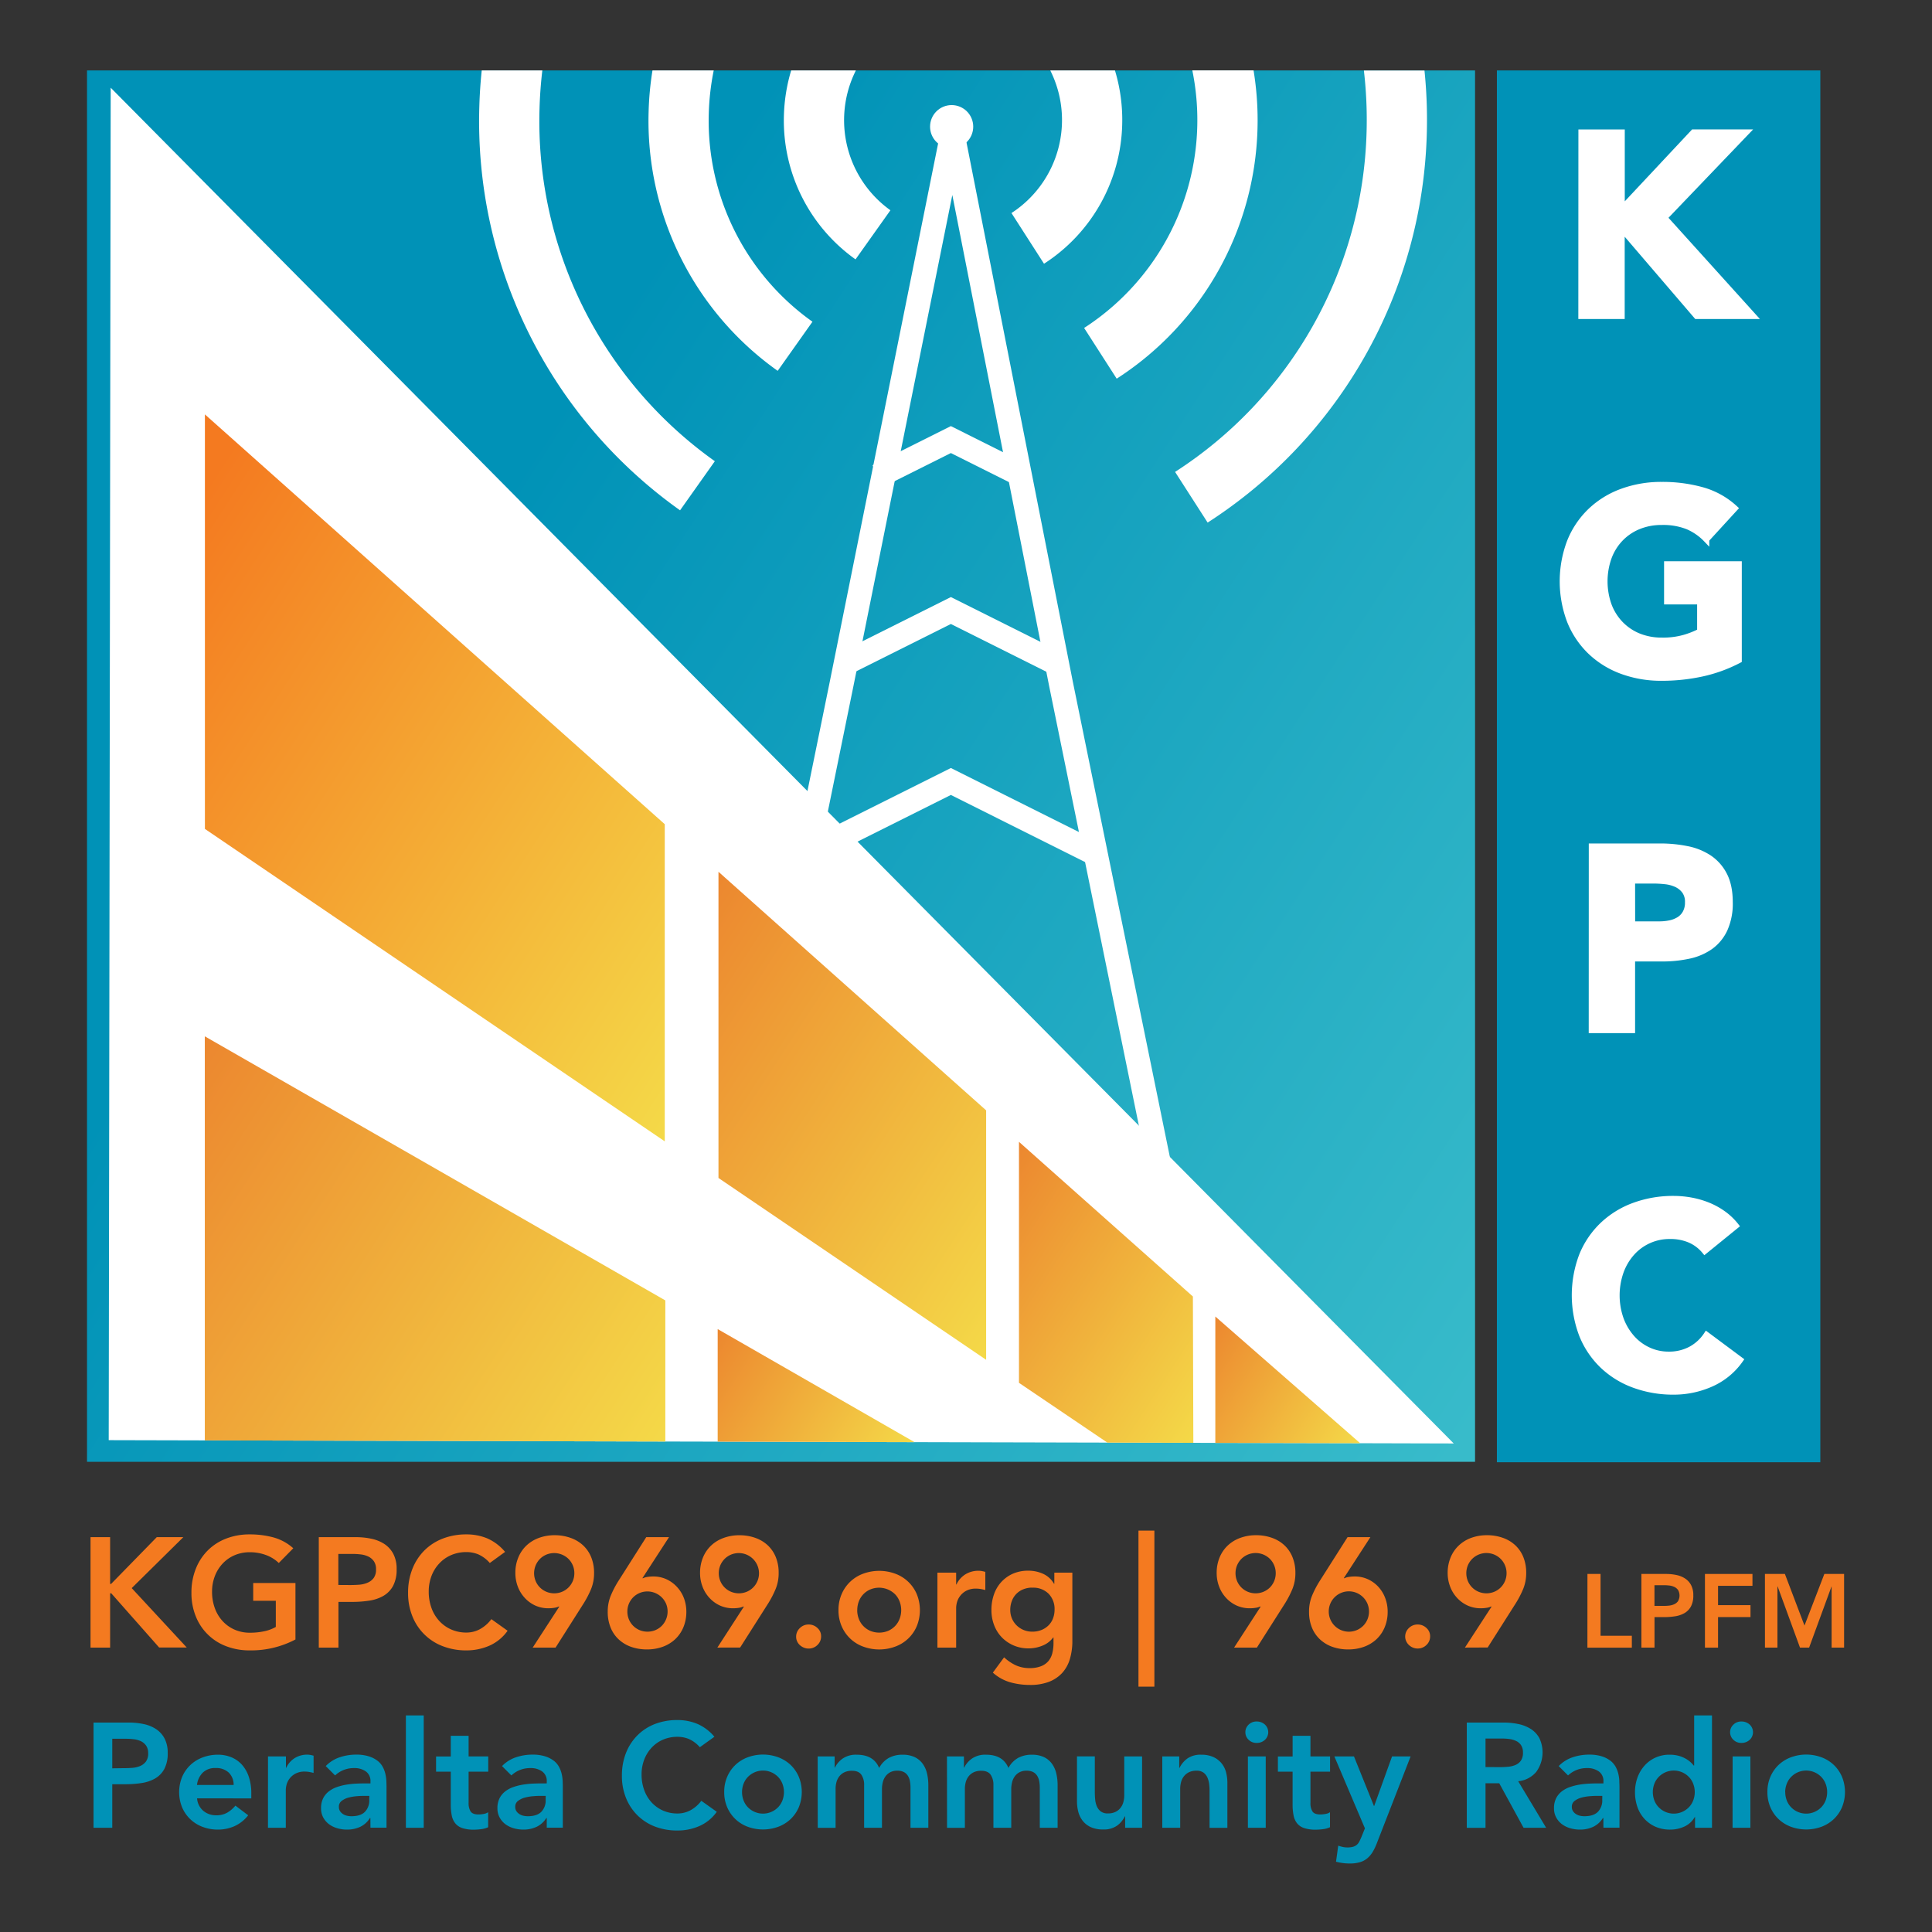 <svg id="Layer_1" data-name="Layer 1" xmlns="http://www.w3.org/2000/svg" xmlns:xlink="http://www.w3.org/1999/xlink" viewBox="0 0 1000 1000"><rect x="0" y="0" width="1000" height="1000" fill="#333333" stroke="none"/><defs><style>.cls-1{fill:url(#linear-gradient);}.cls-2,.cls-5{fill:#fff;}.cls-3{fill:url(#linear-gradient-2);}.cls-4{fill:#0092b7;}.cls-5{stroke:#fff;stroke-miterlimit:10;stroke-width:3px;}.cls-6{fill:url(#linear-gradient-3);}.cls-7{fill:url(#linear-gradient-4);}.cls-8{fill:url(#linear-gradient-5);}.cls-9{fill:url(#linear-gradient-6);}.cls-10{fill:url(#linear-gradient-7);}.cls-11{fill:#f47a20;}</style><linearGradient id="linear-gradient" x1="821.4" y1="667.44" x2="-12.88" y2="125.65" gradientUnits="userSpaceOnUse"><stop offset="0.01" stop-color="#38bbca"/><stop offset="0.7" stop-color="#0092b7"/></linearGradient><linearGradient id="linear-gradient-2" x1="458.3" y1="769.63" x2="359.91" y2="705.73" gradientUnits="userSpaceOnUse"><stop offset="0" stop-color="#f4d948"/><stop offset="1" stop-color="#ec872f"/></linearGradient><linearGradient id="linear-gradient-3" x1="393.25" y1="511.84" x2="72.76" y2="303.71" gradientUnits="userSpaceOnUse"><stop offset="0" stop-color="#f4d948"/><stop offset="1" stop-color="#f47a20"/></linearGradient><linearGradient id="linear-gradient-4" x1="547.56" y1="646.63" x2="334.74" y2="508.43" xlink:href="#linear-gradient-2"/><linearGradient id="linear-gradient-5" x1="633.29" y1="722.75" x2="498.65" y2="635.31" xlink:href="#linear-gradient-2"/><linearGradient id="linear-gradient-6" x1="696.8" y1="758.14" x2="614.11" y2="704.43" xlink:href="#linear-gradient-2"/><linearGradient id="linear-gradient-7" x1="325.83" y1="774.67" x2="62.38" y2="603.58" xlink:href="#linear-gradient-2"/></defs><rect class="cls-1" x="45.04" y="36.46" width="718.44" height="720.17"/><polygon class="cls-2" points="752.46 747.14 704.02 747.01 629.05 746.84 617.67 746.8 573.17 746.69 473.36 746.45 473.35 746.45 371.47 746.19 344.37 746.13 106.01 745.54 56.27 745.42 57.29 45.4 752.46 747.14"/><polygon class="cls-3" points="473.35 746.45 371.47 746.19 371.47 687.93 473.35 746.45"/><rect class="cls-4" x="774.79" y="36.46" width="167.41" height="720.4"/><path class="cls-5" d="M818.48,68.52h21V108l37-39.51h27.42l-42.34,44.21,46,50.93H878.15l-38.71-45.15v45.15h-21Z"/><path class="cls-5" d="M900.05,341.73a75.9,75.9,0,0,1-19.35,7,97.82,97.82,0,0,1-20.56,2.15,58.57,58.57,0,0,1-20.56-3.49,47,47,0,0,1-16.26-10,45.41,45.41,0,0,1-10.69-15.79,57.83,57.83,0,0,1,0-41.39,45.22,45.22,0,0,1,10.69-15.79,46.85,46.85,0,0,1,16.26-10,58.8,58.8,0,0,1,20.56-3.49,76.39,76.39,0,0,1,21,2.75A41.19,41.19,0,0,1,898,263.11l-14.78,16.13a29.4,29.4,0,0,0-9.67-6.72,34.39,34.39,0,0,0-13.44-2.29A31.06,31.06,0,0,0,848,272.52a27.38,27.38,0,0,0-9.34,6.38,28,28,0,0,0-6,9.74,37,37,0,0,0,0,24.53,28.07,28.07,0,0,0,6,9.67,27.4,27.4,0,0,0,9.34,6.39,31.24,31.24,0,0,0,12.17,2.28A40,40,0,0,0,872,330a44.81,44.81,0,0,0,7.93-3.16V311.35H862.82V292h37.23Z"/><path class="cls-5" d="M823.85,438.08H859.2a69.49,69.49,0,0,1,14,1.35,31.76,31.76,0,0,1,11.49,4.63,23.51,23.51,0,0,1,7.8,8.87q2.88,5.58,2.89,14.05a32.4,32.4,0,0,1-2.69,14,23,23,0,0,1-7.39,9,30.17,30.17,0,0,1-11.16,4.77,65.41,65.41,0,0,1-14,1.41H844.82v37.09h-21Zm21,40.32h14a26.94,26.94,0,0,0,5.45-.54,14.6,14.6,0,0,0,4.7-1.81,9.65,9.65,0,0,0,3.36-3.5,11,11,0,0,0,1.28-5.57,9.45,9.45,0,0,0-1.68-5.85,11.25,11.25,0,0,0-4.3-3.43,18.51,18.51,0,0,0-5.85-1.54,58.11,58.11,0,0,0-6.18-.34H844.82Z"/><path class="cls-5" d="M882.38,647.59a20.61,20.61,0,0,0-7.59-5.78,25.39,25.39,0,0,0-10.42-2,26,26,0,0,0-19.69,8.67,29.53,29.53,0,0,0-5.77,9.74,37,37,0,0,0,0,24.52,30.35,30.35,0,0,0,5.71,9.68,25.76,25.76,0,0,0,8.53,6.38,24.59,24.59,0,0,0,10.55,2.29,23.64,23.64,0,0,0,11.42-2.69,22.65,22.65,0,0,0,8.2-7.53l17.47,13a36.43,36.43,0,0,1-15.32,12.5,47.34,47.34,0,0,1-19.08,4,58.58,58.58,0,0,1-20.56-3.5,46.68,46.68,0,0,1-16.26-10,45.32,45.32,0,0,1-10.69-15.79,57.83,57.83,0,0,1,0-41.39A45.41,45.41,0,0,1,829.57,634a47,47,0,0,1,16.26-10,58.58,58.58,0,0,1,20.56-3.5,50.81,50.81,0,0,1,8.4.74,45.57,45.57,0,0,1,8.6,2.36,38.27,38.27,0,0,1,8.13,4.3,32.13,32.13,0,0,1,7,6.58Z"/><polygon class="cls-6" points="344.08 590.76 106.06 429.04 106.06 214.49 344.08 426.61 344.08 590.76"/><polygon class="cls-7" points="510.42 703.83 371.88 609.72 371.88 451.23 510.42 574.72 510.42 703.83"/><polygon class="cls-8" points="617.67 746.8 573.17 746.69 527.42 715.75 527.42 591.01 617.44 671.07 617.67 746.8"/><polygon class="cls-9" points="704.02 747.01 629.05 746.84 629.05 681.43 704.02 747.01"/><polygon class="cls-10" points="344.37 673.09 344.37 746.13 106.01 745.54 106.01 536.4 344.37 673.09"/><polygon class="cls-2" points="545.52 349.66 492.17 322.98 438.81 349.66 433.24 338.5 492.17 309.04 551.09 338.5 545.52 349.66"/><polygon class="cls-2" points="565.22 448 492.17 411.47 419.11 448 413.53 436.84 492.17 397.52 570.8 436.84 565.22 448"/><polygon class="cls-2" points="527.13 251.98 492.17 234.5 457.19 251.98 451.62 240.83 492.17 220.55 532.71 240.83 527.13 251.98"/><path class="cls-2" d="M599.82,633.27,543.05,355.18,492.92,100.94,441.73,355.16,418.51,469l-12.22-2.5,23.22-113.76L486.26,70.82a6.87,6.87,0,0,1,6.72-5.5h0a6.88,6.88,0,0,1,6.71,5.53l55.58,281.88,56.76,278Z"/><path class="cls-2" d="M460.88,108.83l-18.06,25.42a88.1,88.1,0,0,1-37.07-74.47,89.31,89.31,0,0,1,3.76-23.32H443a57.33,57.33,0,0,0,17.88,72.37Z"/><path class="cls-2" d="M580.84,64.67a88.21,88.21,0,0,1-40.46,71.84l-16.85-26.24a57.34,57.34,0,0,0,20.09-73.81H577.1A88.44,88.44,0,0,1,580.84,64.67Z"/><path class="cls-2" d="M420.53,166.52l-18,25.43A158.66,158.66,0,0,1,335.72,57.83a160.74,160.74,0,0,1,2-21.37h31.7a129,129,0,0,0-2.55,22.24A127.55,127.55,0,0,0,420.53,166.52Z"/><path class="cls-2" d="M650.88,66.63A158.93,158.93,0,0,1,578,196l-16.86-26.25a128.11,128.11,0,0,0,56-133.32h31.7A159.15,159.15,0,0,1,650.88,66.63Z"/><path class="cls-2" d="M370,238.72,352,264.14A247,247,0,0,1,248.09,55.38c.17-6.37.6-12.68,1.25-18.92h31.37q-1.17,9.76-1.45,19.79A215.85,215.85,0,0,0,370,238.72Z"/><path class="cls-2" d="M738.51,69.09a247.36,247.36,0,0,1-113.44,201.4l-16.85-26.23a216.22,216.22,0,0,0,99.12-176,219,219,0,0,0-1.4-31.76h31.37A250.91,250.91,0,0,1,738.51,69.09Z"/><path class="cls-4" d="M48.42,891.59h18.3a36.91,36.91,0,0,1,7.58.77,18.5,18.5,0,0,1,6.42,2.58,13.14,13.14,0,0,1,4.42,4.84,15.63,15.63,0,0,1,1.66,7.58,16.9,16.9,0,0,1-1.77,8.3,12.61,12.61,0,0,1-4.77,4.89,20,20,0,0,1-7,2.35,53.89,53.89,0,0,1-8.27.61H58.11v22.54H48.42ZM64,915.2c1.39,0,2.82-.05,4.31-.15a13.27,13.27,0,0,0,4.12-.92,7.32,7.32,0,0,0,3.07-2.31,6.86,6.86,0,0,0,1.19-4.31,6.79,6.79,0,0,0-1.07-4,7,7,0,0,0-2.77-2.3,11.6,11.6,0,0,0-3.77-1,34.76,34.76,0,0,0-4-.23H58.11v15.3Z"/><path class="cls-4" d="M102,930.82a9.37,9.37,0,0,0,3.23,6.46,10.12,10.12,0,0,0,6.69,2.31,11,11,0,0,0,5.81-1.43,16.12,16.12,0,0,0,4.12-3.57l6.61,5a18.77,18.77,0,0,1-7.23,5.69A21.27,21.27,0,0,1,112.8,947a22.24,22.24,0,0,1-7.85-1.38,18.77,18.77,0,0,1-6.38-3.93,18.52,18.52,0,0,1-4.27-6.11,20.84,20.84,0,0,1,0-15.92,18.46,18.46,0,0,1,4.27-6.12,18.75,18.75,0,0,1,6.38-3.92,22.24,22.24,0,0,1,7.85-1.39,17.84,17.84,0,0,1,7,1.35,15.22,15.22,0,0,1,5.47,3.88,18,18,0,0,1,3.53,6.27,26.52,26.52,0,0,1,1.27,8.58v2.54Zm18.92-6.92a8.71,8.71,0,0,0-2.54-6.43,9.52,9.52,0,0,0-6.84-2.34,9,9,0,0,0-6.58,2.38,10.68,10.68,0,0,0-3,6.39Z"/><path class="cls-4" d="M138.72,909.13H148V915h.15a11.69,11.69,0,0,1,4.38-5A12.14,12.14,0,0,1,159,908.2a9.07,9.07,0,0,1,1.66.16c.53.1,1.09.23,1.65.38v8.92c-.77-.2-1.53-.37-2.27-.49a12.65,12.65,0,0,0-2.19-.2,9.85,9.85,0,0,0-5.19,1.2,9.3,9.3,0,0,0-3,2.73,8.91,8.91,0,0,0-1.39,3.07,11.63,11.63,0,0,0-.34,2.31v19.77h-9.23Z"/><path class="cls-4" d="M191.71,941h-.23a11.89,11.89,0,0,1-5.07,4.58,16,16,0,0,1-6.77,1.42,18,18,0,0,1-5-.69,13.38,13.38,0,0,1-4.31-2.08,10.65,10.65,0,0,1-3-3.46,9.8,9.8,0,0,1-1.15-4.85,11.15,11.15,0,0,1,1.07-5.11,10.51,10.51,0,0,1,2.89-3.54,14.65,14.65,0,0,1,4.19-2.27,29.79,29.79,0,0,1,5-1.27,45.19,45.19,0,0,1,5.19-.54c1.75-.07,3.39-.11,4.93-.11h2.3v-1a6,6,0,0,0-2.38-5.19,10.06,10.06,0,0,0-6.08-1.73,14.12,14.12,0,0,0-5.46,1,13.76,13.76,0,0,0-4.38,2.8l-4.85-4.84a17.9,17.9,0,0,1,7.19-4.54,26.61,26.61,0,0,1,8.5-1.39,21.42,21.42,0,0,1,6.62.89,14.46,14.46,0,0,1,4.46,2.27,10,10,0,0,1,2.73,3.19,14.67,14.67,0,0,1,1.38,3.65,20.13,20.13,0,0,1,.5,3.58c.05,1.15.08,2.17.08,3v21.23h-8.31Zm-.54-11.46h-1.92c-1.28,0-2.72,0-4.31.15a23.5,23.5,0,0,0-4.5.73,10.21,10.21,0,0,0-3.57,1.7,3.67,3.67,0,0,0-1.46,3.11,3.94,3.94,0,0,0,.57,2.19,5.23,5.23,0,0,0,1.5,1.5,6.15,6.15,0,0,0,2.08.89,10.12,10.12,0,0,0,2.31.27c3.18,0,5.52-.76,7-2.27a8.37,8.37,0,0,0,2.26-6.19Z"/><path class="cls-4" d="M210.09,887.9h9.23v58.15h-9.23Z"/><path class="cls-4" d="M225.71,917v-7.84h7.61V898.44h9.23v10.69h10.16V917H242.55v16.16a8.06,8.06,0,0,0,1,4.38c.69,1.08,2.07,1.62,4.12,1.62a14.93,14.93,0,0,0,2.69-.27,5.72,5.72,0,0,0,2.31-.89v7.77a12,12,0,0,1-3.58,1,29.83,29.83,0,0,1-3.73.27,18.84,18.84,0,0,1-6-.81,7.87,7.87,0,0,1-3.69-2.46,9.37,9.37,0,0,1-1.85-4.11,29.08,29.08,0,0,1-.5-5.69V917Z"/><path class="cls-4" d="M283,941h-.23a11.91,11.91,0,0,1-5.08,4.58,15.87,15.87,0,0,1-6.76,1.42,18.07,18.07,0,0,1-5-.69,13.42,13.42,0,0,1-4.3-2.08,10.65,10.65,0,0,1-3-3.46,9.8,9.8,0,0,1-1.16-4.85,11.15,11.15,0,0,1,1.08-5.11,10.51,10.51,0,0,1,2.89-3.54,14.65,14.65,0,0,1,4.19-2.27,29.79,29.79,0,0,1,5-1.27,45.19,45.19,0,0,1,5.19-.54c1.74-.07,3.39-.11,4.92-.11H283v-1a6,6,0,0,0-2.38-5.19,10.06,10.06,0,0,0-6.08-1.73,14.12,14.12,0,0,0-5.46,1,13.91,13.91,0,0,0-4.39,2.8l-4.84-4.84a17.9,17.9,0,0,1,7.19-4.54,26.57,26.57,0,0,1,8.5-1.39,21.42,21.42,0,0,1,6.62.89,14.46,14.46,0,0,1,4.46,2.27,10,10,0,0,1,2.73,3.19,14.67,14.67,0,0,1,1.38,3.65,20.13,20.13,0,0,1,.5,3.58c.05,1.15.08,2.17.08,3v21.23H283Zm-.54-11.46h-1.92c-1.28,0-2.72,0-4.31.15a23.5,23.5,0,0,0-4.5.73,10.21,10.21,0,0,0-3.57,1.7,3.68,3.68,0,0,0-1.47,3.11,3.94,3.94,0,0,0,.58,2.19,5.23,5.23,0,0,0,1.5,1.5,6.15,6.15,0,0,0,2.08.89,10.12,10.12,0,0,0,2.31.27c3.17,0,5.52-.76,7-2.27a8.34,8.34,0,0,0,2.27-6.19Z"/><path class="cls-4" d="M362.24,904.36a16.33,16.33,0,0,0-5.81-4.31,15.64,15.64,0,0,0-5.65-1.08,18.87,18.87,0,0,0-7.66,1.5,17.51,17.51,0,0,0-5.88,4.16,18.92,18.92,0,0,0-3.81,6.19,21.19,21.19,0,0,0-1.35,7.61,23.34,23.34,0,0,0,1.35,8.08,19.13,19.13,0,0,0,3.81,6.39,17.84,17.84,0,0,0,5.88,4.23,18.55,18.55,0,0,0,7.66,1.53,14.08,14.08,0,0,0,6.42-1.57,17.5,17.5,0,0,0,5.8-5l8,5.69a21.66,21.66,0,0,1-9,7.38,28,28,0,0,1-11.3,2.31,31.8,31.8,0,0,1-11.58-2,26.28,26.28,0,0,1-9.07-5.76,26.6,26.6,0,0,1-6-9,30.28,30.28,0,0,1-2.15-11.61,31.61,31.61,0,0,1,2.15-11.88,26.66,26.66,0,0,1,6-9.12,26.11,26.11,0,0,1,9.07-5.81,32,32,0,0,1,11.58-2,26.54,26.54,0,0,1,10.27,2,23.85,23.85,0,0,1,8.8,6.65Z"/><path class="cls-4" d="M374.85,927.59a19.54,19.54,0,0,1,1.58-8,18.46,18.46,0,0,1,4.27-6.12,18.75,18.75,0,0,1,6.38-3.92,22.83,22.83,0,0,1,15.69,0,18.89,18.89,0,0,1,6.39,3.92,18.59,18.59,0,0,1,4.26,6.12,20.84,20.84,0,0,1,0,15.92,18.65,18.65,0,0,1-4.26,6.11,18.91,18.91,0,0,1-6.39,3.93,23,23,0,0,1-15.69,0,18.77,18.77,0,0,1-6.38-3.93,18.52,18.52,0,0,1-4.27-6.11A19.57,19.57,0,0,1,374.85,927.59Zm9.23,0a11.93,11.93,0,0,0,.73,4.15,10.42,10.42,0,0,0,2.15,3.54,10.93,10.93,0,0,0,15.93,0,10.42,10.42,0,0,0,2.15-3.54,12.19,12.19,0,0,0,0-8.31,10.38,10.38,0,0,0-2.15-3.53,10.9,10.9,0,0,0-15.93,0,10.38,10.38,0,0,0-2.15,3.53A12,12,0,0,0,384.08,927.59Z"/><path class="cls-4" d="M423.23,909.13H432v5.77h.15a12.46,12.46,0,0,1,4-4.66,12.07,12.07,0,0,1,7.35-2q8.69,0,11.54,6.85a13,13,0,0,1,5-5.19,14.61,14.61,0,0,1,7.15-1.66,14.35,14.35,0,0,1,6.23,1.23,11.05,11.05,0,0,1,4.12,3.39,14.16,14.16,0,0,1,2.27,5,26.56,26.56,0,0,1,.69,6.19v22h-9.23V925.13a17.44,17.44,0,0,0-.31-3.27,7.94,7.94,0,0,0-1.08-2.77,5.4,5.4,0,0,0-2.07-1.89,7.27,7.27,0,0,0-3.39-.69,7.6,7.6,0,0,0-3.65.81,7.2,7.2,0,0,0-2.46,2.15,8.73,8.73,0,0,0-1.39,3.08,14.76,14.76,0,0,0-.42,3.5v20h-9.23v-22a9.29,9.29,0,0,0-1.46-5.5c-1-1.36-2.59-2-4.85-2a8.82,8.82,0,0,0-3.88.77,7.47,7.47,0,0,0-2.62,2.08,8.3,8.3,0,0,0-1.5,3,13.32,13.32,0,0,0-.46,3.54v20.15h-9.23Z"/><path class="cls-4" d="M490.15,909.13h8.77v5.77h.15a12.46,12.46,0,0,1,4-4.66,12.07,12.07,0,0,1,7.35-2q8.68,0,11.54,6.85a13,13,0,0,1,5-5.19,14.61,14.61,0,0,1,7.15-1.66,14.35,14.35,0,0,1,6.23,1.23,10.94,10.94,0,0,1,4.11,3.39,14,14,0,0,1,2.27,5,26.55,26.55,0,0,1,.7,6.19v22h-9.23V925.13a17.44,17.44,0,0,0-.31-3.27,7.94,7.94,0,0,0-1.08-2.77,5.42,5.42,0,0,0-2.08-1.89,7.23,7.23,0,0,0-3.38-.69,7.57,7.57,0,0,0-3.65.81,7.24,7.24,0,0,0-2.47,2.15,8.89,8.89,0,0,0-1.38,3.08,14.76,14.76,0,0,0-.42,3.5v20h-9.23v-22a9.29,9.29,0,0,0-1.46-5.5q-1.47-2-4.85-2a8.9,8.9,0,0,0-3.89.77,7.43,7.43,0,0,0-2.61,2.08,8.3,8.3,0,0,0-1.5,3,13.32,13.32,0,0,0-.46,3.54v20.15h-9.23Z"/><path class="cls-4" d="M591.14,946.05h-8.77v-5.92h-.15a13,13,0,0,1-4,4.8,11.84,11.84,0,0,1-7.31,2,15,15,0,0,1-6.27-1.19,11.33,11.33,0,0,1-4.19-3.23,12.82,12.82,0,0,1-2.31-4.66,21.28,21.28,0,0,1-.69-5.46v-23.3h9.23v18.69c0,1,.05,2.17.16,3.42a12.36,12.36,0,0,0,.8,3.54,6.87,6.87,0,0,0,2,2.77,5.85,5.85,0,0,0,3.81,1.11,8.76,8.76,0,0,0,3.89-.77,7.41,7.41,0,0,0,2.61-2.07,8.3,8.3,0,0,0,1.5-3,13.32,13.32,0,0,0,.46-3.54V909.13h9.23Z"/><path class="cls-4" d="M601.6,909.13h8.77v5.92h.15a13.06,13.06,0,0,1,4-4.81,11.9,11.9,0,0,1,7.31-2,14.63,14.63,0,0,1,6.27,1.23,11.81,11.81,0,0,1,4.19,3.24,12.15,12.15,0,0,1,2.31,4.61,21.33,21.33,0,0,1,.69,5.46v23.31h-9.23V927.36c0-1,0-2.17-.15-3.43a12.37,12.37,0,0,0-.81-3.53,6.62,6.62,0,0,0-2-2.77,5.8,5.8,0,0,0-3.77-1.12,8.82,8.82,0,0,0-3.88.77,7.56,7.56,0,0,0-2.62,2.08,8.3,8.3,0,0,0-1.5,3,13.74,13.74,0,0,0-.46,3.54v20.15H601.6Z"/><path class="cls-4" d="M644.6,896.59a5.3,5.3,0,0,1,1.65-3.88,5.65,5.65,0,0,1,4.19-1.66,6.09,6.09,0,0,1,4.27,1.58,5.4,5.4,0,0,1,0,7.92,6.09,6.09,0,0,1-4.27,1.58,5.65,5.65,0,0,1-4.19-1.66A5.3,5.3,0,0,1,644.6,896.59Zm1.31,12.54h9.23v36.92h-9.23Z"/><path class="cls-4" d="M661.44,917v-7.84h7.62V898.44h9.23v10.69h10.15V917H678.29v16.16a8,8,0,0,0,1,4.38q1,1.62,4.11,1.62a14.84,14.84,0,0,0,2.69-.27,5.61,5.61,0,0,0,2.31-.89v7.77a11.84,11.84,0,0,1-3.58,1,29.83,29.83,0,0,1-3.73.27,18.77,18.77,0,0,1-6-.81,7.85,7.85,0,0,1-3.7-2.46,9.36,9.36,0,0,1-1.84-4.11,28.33,28.33,0,0,1-.5-5.69V917Z"/><path class="cls-4" d="M690.67,909.13h10.15l10.31,25.61h.16l9.23-25.61h9.61L712.67,954a29.23,29.23,0,0,1-2.19,4.58,13.16,13.16,0,0,1-2.81,3.3,10.52,10.52,0,0,1-3.81,2,18.43,18.43,0,0,1-5.27.66,27.54,27.54,0,0,1-7.07-.92l1.15-8.31a20.82,20.82,0,0,0,2.27.65,10.88,10.88,0,0,0,2.42.27,11,11,0,0,0,2.85-.31,5.07,5.07,0,0,0,2-1,5.2,5.2,0,0,0,1.35-1.69c.35-.69.74-1.53,1.15-2.5l1.77-4.38Z"/><path class="cls-4" d="M759.21,891.59h18.92a38.26,38.26,0,0,1,7.57.73,19.44,19.44,0,0,1,6.5,2.5,13.08,13.08,0,0,1,4.54,4.77,17.22,17.22,0,0,1-1.58,17.54,14,14,0,0,1-9.34,4.84l14.46,24.08H788.59L776,923H768.9v23.08h-9.69Zm17.22,23.08c1.39,0,2.77-.07,4.16-.2a12.52,12.52,0,0,0,3.81-.92,6.53,6.53,0,0,0,2.8-2.23,7.08,7.08,0,0,0,1.08-4.19,6.69,6.69,0,0,0-1-3.85,6.31,6.31,0,0,0-2.61-2.19,11.87,11.87,0,0,0-3.58-1,31.37,31.37,0,0,0-3.81-.23H768.9v14.77Z"/><path class="cls-4" d="M829.89,941h-.23a11.91,11.91,0,0,1-5.08,4.58,15.88,15.88,0,0,1-6.77,1.42,18.05,18.05,0,0,1-5-.69,13.42,13.42,0,0,1-4.3-2.08,10.65,10.65,0,0,1-3-3.46,9.8,9.8,0,0,1-1.16-4.85,11.15,11.15,0,0,1,1.08-5.11,10.6,10.6,0,0,1,2.88-3.54,14.84,14.84,0,0,1,4.2-2.27,29.79,29.79,0,0,1,5-1.27,45.19,45.19,0,0,1,5.19-.54c1.74-.07,3.39-.11,4.92-.11h2.31v-1a6,6,0,0,0-2.38-5.19,10.06,10.06,0,0,0-6.08-1.73,14.12,14.12,0,0,0-5.46,1,13.91,13.91,0,0,0-4.39,2.8l-4.84-4.84a17.9,17.9,0,0,1,7.19-4.54,26.57,26.57,0,0,1,8.5-1.39,21.46,21.46,0,0,1,6.62.89,14.46,14.46,0,0,1,4.46,2.27,10.29,10.29,0,0,1,2.73,3.19,14.67,14.67,0,0,1,1.38,3.65,20.13,20.13,0,0,1,.5,3.58c0,1.15.08,2.17.08,3v21.23h-8.31Zm-.54-11.46h-1.92c-1.28,0-2.72,0-4.31.15a23.5,23.5,0,0,0-4.5.73,10.21,10.21,0,0,0-3.57,1.7,3.68,3.68,0,0,0-1.47,3.11,3.94,3.94,0,0,0,.58,2.19,5.23,5.23,0,0,0,1.5,1.5,6.15,6.15,0,0,0,2.08.89,10.12,10.12,0,0,0,2.31.27c3.17,0,5.52-.76,7-2.27a8.34,8.34,0,0,0,2.27-6.19Z"/><path class="cls-4" d="M877.35,940.51h-.15a11.84,11.84,0,0,1-5.39,4.92A17.39,17.39,0,0,1,864.5,947a18.52,18.52,0,0,1-7.65-1.5,17.19,17.19,0,0,1-5.73-4.11,17.67,17.67,0,0,1-3.62-6.16,23,23,0,0,1-1.23-7.61,21.86,21.86,0,0,1,1.31-7.62,18.75,18.75,0,0,1,3.66-6.15,16.8,16.8,0,0,1,5.65-4.12,17.27,17.27,0,0,1,7.23-1.5,17.74,17.74,0,0,1,4.61.54,15.46,15.46,0,0,1,3.54,1.39,13.52,13.52,0,0,1,2.62,1.81,13.2,13.2,0,0,1,1.77,1.88h.23V887.9h9.23v58.15h-8.77ZM855.5,927.59a12.17,12.17,0,0,0,.73,4.15,10.45,10.45,0,0,0,2.16,3.54,10.91,10.91,0,0,0,15.92,0,10.27,10.27,0,0,0,2.15-3.54,12,12,0,0,0,0-8.31,10.23,10.23,0,0,0-2.15-3.53,10.88,10.88,0,0,0-15.92,0,10.41,10.41,0,0,0-2.16,3.53A12.23,12.23,0,0,0,855.5,927.59Z"/><path class="cls-4" d="M895.5,896.59a5.28,5.28,0,0,1,1.66-3.88,5.64,5.64,0,0,1,4.19-1.66,6.13,6.13,0,0,1,4.27,1.58,5.4,5.4,0,0,1,0,7.92,6.13,6.13,0,0,1-4.27,1.58,5.64,5.64,0,0,1-4.19-1.66A5.28,5.28,0,0,1,895.5,896.59Zm1.31,12.54H906v36.92h-9.23Z"/><path class="cls-4" d="M914.81,927.59a19.53,19.53,0,0,1,1.57-8,18.61,18.61,0,0,1,4.27-6.12,18.89,18.89,0,0,1,6.39-3.92,22.83,22.83,0,0,1,15.69,0,18.75,18.75,0,0,1,6.38,3.92,18.46,18.46,0,0,1,4.27,6.12,20.84,20.84,0,0,1,0,15.92,18.52,18.52,0,0,1-4.27,6.11,18.77,18.77,0,0,1-6.38,3.93,23,23,0,0,1-15.69,0,18.91,18.91,0,0,1-6.39-3.93,18.67,18.67,0,0,1-4.27-6.11A19.57,19.57,0,0,1,914.81,927.59Zm9.23,0a11.93,11.93,0,0,0,.73,4.15,10.27,10.27,0,0,0,2.15,3.54,10.91,10.91,0,0,0,15.92,0,10.45,10.45,0,0,0,2.16-3.54,12.19,12.19,0,0,0,0-8.31,10.41,10.41,0,0,0-2.16-3.53,10.88,10.88,0,0,0-15.92,0,10.23,10.23,0,0,0-2.15,3.53A12,12,0,0,0,924,927.59Z"/><path class="cls-11" d="M46.86,795.63H57v24.22h.48l23.66-24.22H94.89L68.17,822l28.5,30.76H82.38L57.59,824.7H57v28.09H46.86Z"/><path class="cls-11" d="M152.93,848.59a49.34,49.34,0,0,1-23.65,5.65,33.35,33.35,0,0,1-12.15-2.14,27.23,27.23,0,0,1-15.78-15.46,31.66,31.66,0,0,1-2.26-12.19A33,33,0,0,1,101.35,812a27.85,27.85,0,0,1,6.26-9.57,27.33,27.33,0,0,1,9.52-6.09,33.35,33.35,0,0,1,12.15-2.14,46.13,46.13,0,0,1,12.27,1.57,25.25,25.25,0,0,1,10.25,5.61L144.3,809a18.94,18.94,0,0,0-6.66-4.12,23.8,23.8,0,0,0-8.28-1.45,19.77,19.77,0,0,0-8,1.58,18.29,18.29,0,0,0-6.18,4.36,19.74,19.74,0,0,0-4,6.49,22.15,22.15,0,0,0-1.42,8,24.36,24.36,0,0,0,1.42,8.47,19.8,19.8,0,0,0,4,6.7,18.36,18.36,0,0,0,6.18,4.44,19.3,19.3,0,0,0,8,1.62,34.91,34.91,0,0,0,7.31-.73,20.68,20.68,0,0,0,6.09-2.26V828.57h-11.7v-9.2h21.87Z"/><path class="cls-11" d="M165,795.63h19.22a38.42,38.42,0,0,1,7.95.81,19.78,19.78,0,0,1,6.74,2.7,13.9,13.9,0,0,1,4.64,5.09,16.46,16.46,0,0,1,1.74,7.95,17.74,17.74,0,0,1-1.86,8.72,13.29,13.29,0,0,1-5,5.13,20.83,20.83,0,0,1-7.3,2.46,56.6,56.6,0,0,1-8.68.65h-7.27v23.65H165Zm16.31,24.79c1.45,0,3-.06,4.52-.17a13.92,13.92,0,0,0,4.32-1,7.7,7.7,0,0,0,3.23-2.43,7.23,7.23,0,0,0,1.25-4.52,7.12,7.12,0,0,0-1.13-4.23,7.49,7.49,0,0,0-2.91-2.43,12.31,12.31,0,0,0-4-1.09,38.45,38.45,0,0,0-4.2-.24h-7.27v16.07Z"/><path class="cls-11" d="M253.52,809a17.15,17.15,0,0,0-6.09-4.52,16.59,16.59,0,0,0-5.94-1.13,19.77,19.77,0,0,0-8,1.58,18.35,18.35,0,0,0-6.17,4.36,19.6,19.6,0,0,0-4,6.49,22.36,22.36,0,0,0-1.41,8,24.6,24.6,0,0,0,1.41,8.47,19.66,19.66,0,0,0,4,6.7,18.42,18.42,0,0,0,6.17,4.44,19.3,19.3,0,0,0,8,1.62,14.66,14.66,0,0,0,6.74-1.66,18.42,18.42,0,0,0,6.1-5.28l8.4,6a22.93,22.93,0,0,1-9.45,7.75,29.51,29.51,0,0,1-11.87,2.42,33.35,33.35,0,0,1-12.15-2.14,27.23,27.23,0,0,1-15.78-15.46,31.66,31.66,0,0,1-2.26-12.19A33,33,0,0,1,213.48,812a28,28,0,0,1,6.26-9.57,27.42,27.42,0,0,1,9.52-6.09,33.35,33.35,0,0,1,12.15-2.14,27.72,27.72,0,0,1,10.78,2.06,25.09,25.09,0,0,1,9.24,7Z"/><path class="cls-11" d="M275.72,852.79l13.73-21.15-.16-.16a7.7,7.7,0,0,1-2.39.72,18.4,18.4,0,0,1-2.94.24A16.38,16.38,0,0,1,277,831a17,17,0,0,1-5.44-4,17.82,17.82,0,0,1-3.56-5.82,19.72,19.72,0,0,1-1.25-7,20.41,20.41,0,0,1,1.54-8.07,17.9,17.9,0,0,1,4.23-6.18A18.74,18.74,0,0,1,279,796a23.39,23.39,0,0,1,8.12-1.38A24.26,24.26,0,0,1,295.3,796a18.32,18.32,0,0,1,6.46,3.83A17.13,17.13,0,0,1,306,806a21.36,21.36,0,0,1,1.49,8.15,21.68,21.68,0,0,1-1.49,8.19,51,51,0,0,1-3.84,7.47l-14.61,23Zm21.56-38.51a10.32,10.32,0,0,0-.81-4.08,10.58,10.58,0,0,0-2.22-3.31,10.62,10.62,0,0,0-11.46-2.22,10.36,10.36,0,0,0-3.31,2.22,10.58,10.58,0,0,0-2.22,11.47,10.14,10.14,0,0,0,2.22,3.31,10.36,10.36,0,0,0,3.31,2.22,10.66,10.66,0,0,0,8.15,0,10.3,10.3,0,0,0,5.53-5.53A10.32,10.32,0,0,0,297.28,814.28Z"/><path class="cls-11" d="M346.28,795.63l-13.72,21.15.16.16a7.55,7.55,0,0,1,2.38-.72,18.62,18.62,0,0,1,2.95-.24,16.34,16.34,0,0,1,6.94,1.45,17.19,17.19,0,0,1,5.45,4A17.79,17.79,0,0,1,354,827.2a19.76,19.76,0,0,1,1.25,7,20.58,20.58,0,0,1-1.53,8.07,17.92,17.92,0,0,1-4.24,6.18,18.82,18.82,0,0,1-6.46,3.92,23.56,23.56,0,0,1-8.11,1.37,24.47,24.47,0,0,1-8.24-1.33,18.55,18.55,0,0,1-6.41-3.84,16.93,16.93,0,0,1-4.2-6.13,21.22,21.22,0,0,1-1.5-8.16,21.49,21.49,0,0,1,1.5-8.19,50,50,0,0,1,3.83-7.47l14.61-23Zm-21.55,38.51a10.31,10.31,0,0,0,.8,4.08,10.3,10.3,0,0,0,5.53,5.53,10.8,10.8,0,0,0,8.16,0,10.58,10.58,0,0,0,3.31-2.22,10.63,10.63,0,0,0,2.22-11.47,10.54,10.54,0,0,0-13.69-5.53,10.47,10.47,0,0,0-3.31,2.22,10.58,10.58,0,0,0-2.22,3.31A10.31,10.31,0,0,0,324.73,834.14Z"/><path class="cls-11" d="M371.31,852.79,385,831.64l-.16-.16a7.63,7.63,0,0,1-2.38.72,18.62,18.62,0,0,1-2.95.24A16.34,16.34,0,0,1,372.6,831a16.92,16.92,0,0,1-5.45-4,17.62,17.62,0,0,1-3.55-5.82,19.51,19.51,0,0,1-1.25-7,20.58,20.58,0,0,1,1.53-8.07,17.79,17.79,0,0,1,4.24-6.18,18.55,18.55,0,0,1,6.46-3.91,23.29,23.29,0,0,1,8.11-1.38,24.26,24.26,0,0,1,8.19,1.34,18.24,18.24,0,0,1,6.46,3.83,17.13,17.13,0,0,1,4.2,6.14,21.17,21.17,0,0,1,1.49,8.15,21.49,21.49,0,0,1-1.49,8.19,50.91,50.91,0,0,1-3.83,7.47l-14.62,23Zm21.55-38.51a10.47,10.47,0,0,0-14.49-9.61,10.47,10.47,0,0,0-3.31,2.22,10.58,10.58,0,0,0-2.22,3.31,10.68,10.68,0,0,0,0,8.16,10.3,10.3,0,0,0,5.53,5.53,10.66,10.66,0,0,0,8.15,0,10.36,10.36,0,0,0,3.31-2.22,10.14,10.14,0,0,0,2.22-3.31A10.32,10.32,0,0,0,392.86,814.28Z"/><path class="cls-11" d="M412.08,847.14A6,6,0,0,1,414,842.7a6.3,6.3,0,0,1,4.56-1.86,6.44,6.44,0,0,1,4.52,1.78A5.64,5.64,0,0,1,425,847a6,6,0,0,1-1.89,4.44,6.33,6.33,0,0,1-4.57,1.85,6.42,6.42,0,0,1-2.46-.48A6.91,6.91,0,0,1,414,851.5a6.1,6.1,0,0,1-1.41-1.94A5.66,5.66,0,0,1,412.08,847.14Z"/><path class="cls-11" d="M434,833.41a20.38,20.38,0,0,1,1.66-8.35,19.26,19.26,0,0,1,11.18-10.54,24.11,24.11,0,0,1,16.47,0,19.26,19.26,0,0,1,11.18,10.54,22,22,0,0,1,0,16.71,19.21,19.21,0,0,1-11.18,10.53,24,24,0,0,1-16.47,0,19.21,19.21,0,0,1-11.18-10.53A20.39,20.39,0,0,1,434,833.41Zm9.69,0a12.63,12.63,0,0,0,.77,4.36,10.91,10.91,0,0,0,2.26,3.72,11.33,11.33,0,0,0,3.59,2.58,12.19,12.19,0,0,0,9.53,0,11.56,11.56,0,0,0,3.59-2.58,11.06,11.06,0,0,0,2.26-3.72,12.73,12.73,0,0,0,0-8.72,11.12,11.12,0,0,0-2.26-3.71,11.8,11.8,0,0,0-13.12-2.58,11,11,0,0,0-5.85,6.29A12.67,12.67,0,0,0,443.72,833.41Z"/><path class="cls-11" d="M485.21,814h9.69v6.13h.16a12.2,12.2,0,0,1,4.6-5.24,12.74,12.74,0,0,1,6.87-1.86,9,9,0,0,1,1.73.16c.57.11,1.14.24,1.74.41V823c-.81-.21-1.6-.39-2.38-.53a14,14,0,0,0-2.3-.2,10.42,10.42,0,0,0-5.45,1.25,9.82,9.82,0,0,0-3.15,2.87,9.64,9.64,0,0,0-1.46,3.23,12.28,12.28,0,0,0-.36,2.42v20.75h-9.69Z"/><path class="cls-11" d="M555.05,814v35.28a32.43,32.43,0,0,1-1.3,9.48,18.41,18.41,0,0,1-4,7.19,18.19,18.19,0,0,1-6.82,4.56,26.92,26.92,0,0,1-9.77,1.61,37.29,37.29,0,0,1-10.26-1.37,22.88,22.88,0,0,1-9-5l5.82-7.92a23.46,23.46,0,0,0,6.05,4.12,17.15,17.15,0,0,0,7.27,1.46,15.7,15.7,0,0,0,5.85-1,9.47,9.47,0,0,0,3.79-2.67,10.19,10.19,0,0,0,2-4.07,21.17,21.17,0,0,0,.61-5.29v-2.83h-.16a12.74,12.74,0,0,1-5.57,4.24,18.78,18.78,0,0,1-7.11,1.41,19.29,19.29,0,0,1-7.91-1.57,18.92,18.92,0,0,1-6.1-4.24,18.51,18.51,0,0,1-3.91-6.3,21.61,21.61,0,0,1-1.37-7.75,24.21,24.21,0,0,1,1.29-8,18.48,18.48,0,0,1,3.79-6.46,18.06,18.06,0,0,1,6-4.32,19.44,19.44,0,0,1,8-1.57,18.44,18.44,0,0,1,7.67,1.61,12.47,12.47,0,0,1,5.65,5.17h.16V814Zm-20.67,7.75a12.23,12.23,0,0,0-4.68.85,10.28,10.28,0,0,0-5.94,6,12.83,12.83,0,0,0-.85,4.72,11.22,11.22,0,0,0,.85,4.36,11,11,0,0,0,2.38,3.55,11.33,11.33,0,0,0,3.64,2.43,11.46,11.46,0,0,0,4.52.88,12.48,12.48,0,0,0,4.8-.88,11,11,0,0,0,3.63-2.39,9.94,9.94,0,0,0,2.3-3.59,12.43,12.43,0,0,0,.81-4.52,11.27,11.27,0,0,0-3.07-8.23A11.16,11.16,0,0,0,534.38,821.79Z"/><path class="cls-11" d="M597.51,792.24V873h-8.24V792.24Z"/><path class="cls-11" d="M638.76,852.79l13.72-21.15-.16-.16a7.63,7.63,0,0,1-2.38.72,18.62,18.62,0,0,1-3,.24,16.34,16.34,0,0,1-6.94-1.45,16.92,16.92,0,0,1-5.45-4,17.79,17.79,0,0,1-3.55-5.82,19.51,19.51,0,0,1-1.25-7,20.58,20.58,0,0,1,1.53-8.07,17.79,17.79,0,0,1,4.24-6.18A18.55,18.55,0,0,1,642,796a23.29,23.29,0,0,1,8.11-1.38,24.26,24.26,0,0,1,8.19,1.34,18.24,18.24,0,0,1,6.46,3.83A17.13,17.13,0,0,1,669,806a21.17,21.17,0,0,1,1.49,8.15,21.49,21.49,0,0,1-1.49,8.19,50.91,50.91,0,0,1-3.83,7.47l-14.62,23Zm21.55-38.51a10.43,10.43,0,0,0-3-7.39,10.51,10.51,0,0,0-3.32-2.22,10.48,10.48,0,0,0-11.46,2.22,10.58,10.58,0,0,0-2.22,3.31,10.68,10.68,0,0,0,0,8.16,10.3,10.3,0,0,0,5.53,5.53,10.66,10.66,0,0,0,8.15,0,10.51,10.51,0,0,0,3.32-2.22,10.43,10.43,0,0,0,3-7.39Z"/><path class="cls-11" d="M709.31,795.63l-13.72,21.15.16.16a7.63,7.63,0,0,1,2.38-.72,18.62,18.62,0,0,1,3-.24,16.34,16.34,0,0,1,6.94,1.45,17.07,17.07,0,0,1,5.45,4A17.82,17.82,0,0,1,717,827.2a19.76,19.76,0,0,1,1.25,7,20.58,20.58,0,0,1-1.54,8.07,17.79,17.79,0,0,1-4.24,6.18,18.77,18.77,0,0,1-6.45,3.92,23.62,23.62,0,0,1-8.12,1.37,24.41,24.41,0,0,1-8.23-1.33,18.5,18.5,0,0,1-6.42-3.84,17.18,17.18,0,0,1-4.2-6.13,21.22,21.22,0,0,1-1.49-8.16,21.49,21.49,0,0,1,1.49-8.19,50,50,0,0,1,3.84-7.47l14.61-23Zm-21.55,38.51a10.44,10.44,0,0,0,17.8,7.39,10.47,10.47,0,0,0,2.22-3.31,10.68,10.68,0,0,0,0-8.16,10.58,10.58,0,0,0-2.22-3.31,10.41,10.41,0,0,0-17.8,7.39Z"/><path class="cls-11" d="M727.32,847.14a6,6,0,0,1,1.89-4.44,6.3,6.3,0,0,1,4.57-1.86,6.47,6.47,0,0,1,4.52,1.78,5.67,5.67,0,0,1,1.93,4.36,6,6,0,0,1-1.89,4.44,6.33,6.33,0,0,1-4.56,1.85,6.43,6.43,0,0,1-2.47-.48,6.86,6.86,0,0,1-2-1.29,6,6,0,0,1-1.42-1.94A5.66,5.66,0,0,1,727.32,847.14Z"/><path class="cls-11" d="M758.24,852.79,772,831.64l-.16-.16a7.63,7.63,0,0,1-2.38.72,18.62,18.62,0,0,1-2.95.24,16.34,16.34,0,0,1-6.94-1.45,16.92,16.92,0,0,1-5.45-4,17.62,17.62,0,0,1-3.55-5.82,19.51,19.51,0,0,1-1.26-7,20.58,20.58,0,0,1,1.54-8.07,17.79,17.79,0,0,1,4.24-6.18A18.6,18.6,0,0,1,761.5,796a23.39,23.39,0,0,1,8.12-1.38,24.26,24.26,0,0,1,8.19,1.34,18.24,18.24,0,0,1,6.46,3.83,17.13,17.13,0,0,1,4.2,6.14,21.36,21.36,0,0,1,1.49,8.15,21.68,21.68,0,0,1-1.49,8.19,51,51,0,0,1-3.84,7.47l-14.61,23Zm21.55-38.51a10.32,10.32,0,0,0-.81-4.08,10.58,10.58,0,0,0-2.22-3.31,10.48,10.48,0,0,0-14.77,0,10.58,10.58,0,0,0-2.22,3.31,10.68,10.68,0,0,0,0,8.16,10.47,10.47,0,0,0,2.22,3.31,10.36,10.36,0,0,0,3.31,2.22,10.66,10.66,0,0,0,8.15,0,10.36,10.36,0,0,0,3.31-2.22,10.47,10.47,0,0,0,2.22-3.31A10.32,10.32,0,0,0,779.79,814.28Z"/><path class="cls-11" d="M821.66,814.68h6.78v32h16.2v6.14h-23Z"/><path class="cls-11" d="M849.59,814.68H862.4a25.54,25.54,0,0,1,5.3.54,12.93,12.93,0,0,1,4.5,1.81,9.19,9.19,0,0,1,3.09,3.39,11,11,0,0,1,1.16,5.3,11.79,11.79,0,0,1-1.24,5.81,8.86,8.86,0,0,1-3.34,3.42,13.93,13.93,0,0,1-4.87,1.64,37.14,37.14,0,0,1-5.78.43h-4.85v15.77h-6.78Zm10.87,16.53c1,0,2,0,3-.11a9.19,9.19,0,0,0,2.88-.65,5.1,5.1,0,0,0,2.15-1.61,5.79,5.79,0,0,0,.08-5.84,5,5,0,0,0-1.94-1.62,8.36,8.36,0,0,0-2.63-.72,24.92,24.92,0,0,0-2.8-.16h-4.85v10.71Z"/><path class="cls-11" d="M882.48,814.68h24.59v6.14H889.26v10h16.79V837H889.26v15.82h-6.78Z"/><path class="cls-11" d="M913.53,814.68h10.33L934,841.38l10.28-26.7h10.22v38.11h-6.46V821.14H948L936.4,852.79h-4.73L920.1,821.14H920v31.65h-6.46Z"/><circle class="cls-2" cx="492.57" cy="65.56" r="11.17"/></svg>